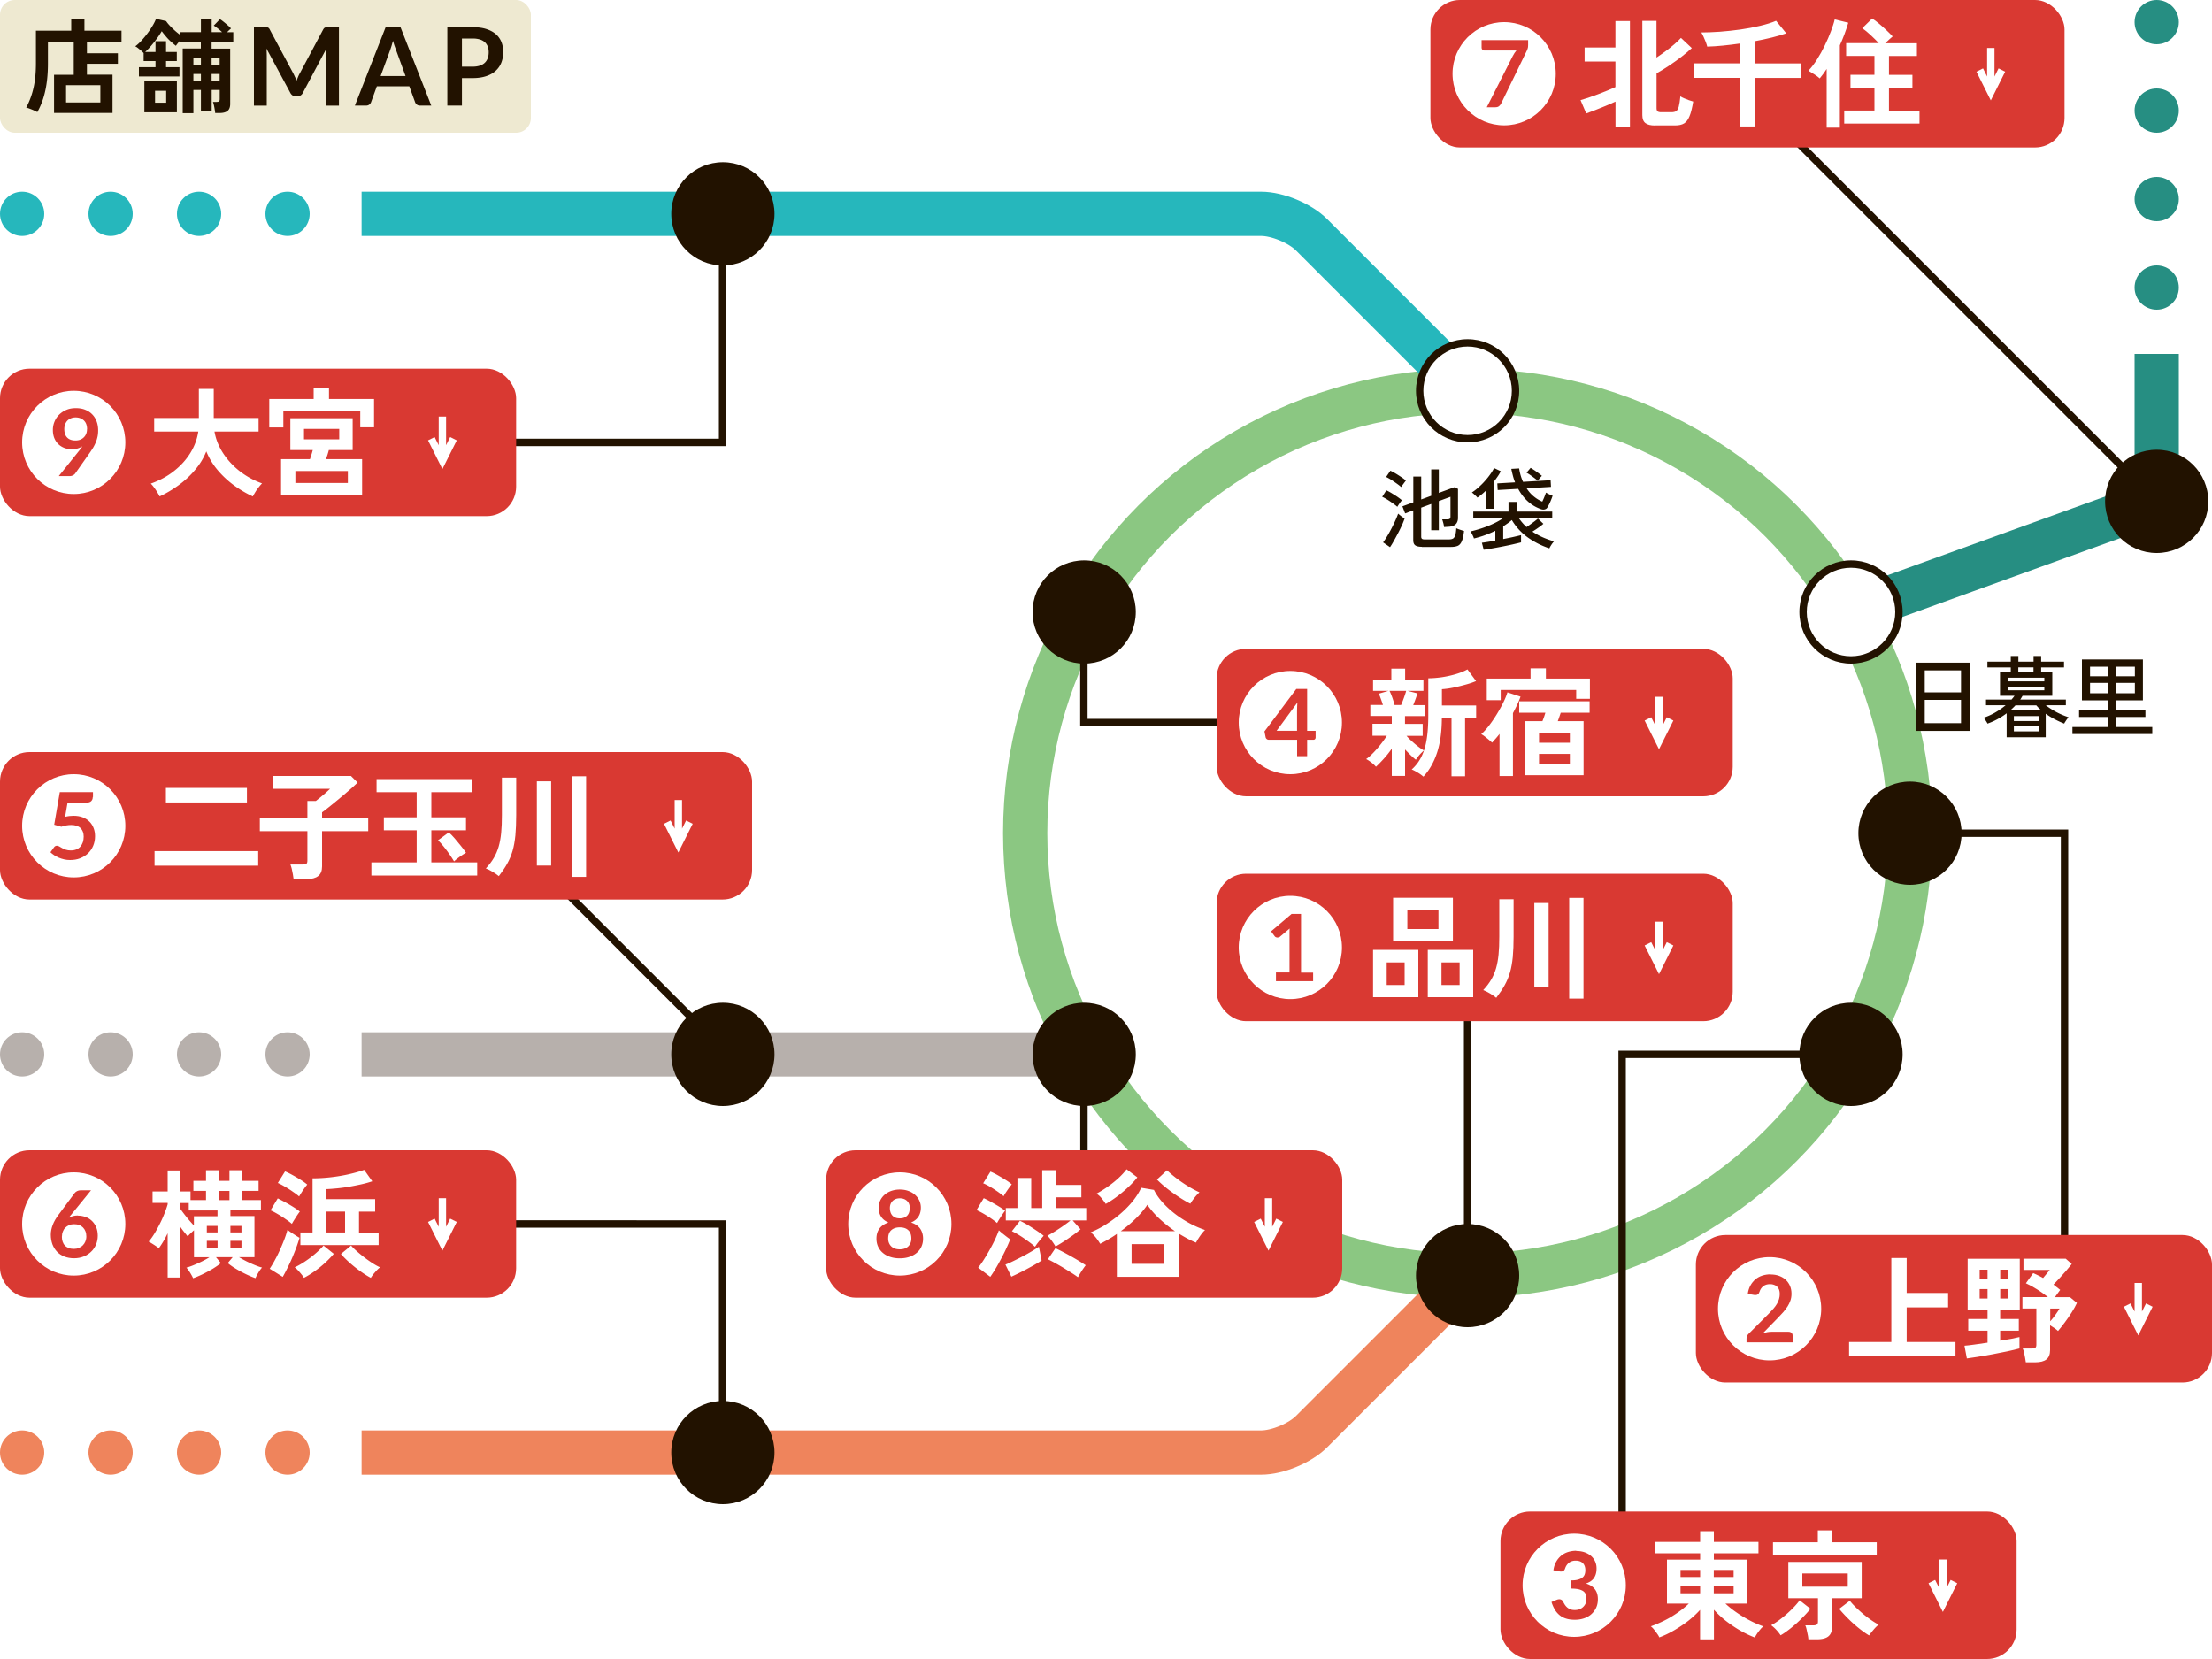 <svg id="Layer_2" data-name="Layer 2" xmlns="http://www.w3.org/2000/svg" viewBox="0 0 300 225"><defs><filter id="outer-glow-1" filterUnits="userSpaceOnUse"><feOffset/><feGaussianBlur result="blur" stdDeviation="7"/><feFlood flood-color="#000" flood-opacity=".15"/><feComposite in2="blur" operator="in"/><feComposite in="SourceGraphic"/></filter><filter id="outer-glow-2" filterUnits="userSpaceOnUse"><feOffset/><feGaussianBlur result="blur-2" stdDeviation="7"/><feFlood flood-color="#000" flood-opacity=".15"/><feComposite in2="blur-2" operator="in"/><feComposite in="SourceGraphic"/></filter><filter id="outer-glow-3" filterUnits="userSpaceOnUse"><feOffset/><feGaussianBlur result="blur-3" stdDeviation="7"/><feFlood flood-color="#000" flood-opacity=".15"/><feComposite in2="blur-3" operator="in"/><feComposite in="SourceGraphic"/></filter><filter id="outer-glow-4" filterUnits="userSpaceOnUse"><feOffset/><feGaussianBlur result="blur-4" stdDeviation="7"/><feFlood flood-color="#000" flood-opacity=".15"/><feComposite in2="blur-4" operator="in"/><feComposite in="SourceGraphic"/></filter><filter id="outer-glow-5" filterUnits="userSpaceOnUse"><feOffset/><feGaussianBlur result="blur-5" stdDeviation="7"/><feFlood flood-color="#000" flood-opacity=".15"/><feComposite in2="blur-5" operator="in"/><feComposite in="SourceGraphic"/></filter><filter id="outer-glow-6" filterUnits="userSpaceOnUse"><feOffset/><feGaussianBlur result="blur-6" stdDeviation="7"/><feFlood flood-color="#000" flood-opacity=".15"/><feComposite in2="blur-6" operator="in"/><feComposite in="SourceGraphic"/></filter><filter id="outer-glow-7" filterUnits="userSpaceOnUse"><feOffset/><feGaussianBlur result="blur-7" stdDeviation="7"/><feFlood flood-color="#000" flood-opacity=".15"/><feComposite in2="blur-7" operator="in"/><feComposite in="SourceGraphic"/></filter><filter id="outer-glow-8" filterUnits="userSpaceOnUse"><feOffset/><feGaussianBlur result="blur-8" stdDeviation="7"/><feFlood flood-color="#000" flood-opacity=".15"/><feComposite in2="blur-8" operator="in"/><feComposite in="SourceGraphic"/></filter><filter id="outer-glow-9" filterUnits="userSpaceOnUse"><feOffset/><feGaussianBlur result="blur-9" stdDeviation="7"/><feFlood flood-color="#000" flood-opacity=".15"/><feComposite in2="blur-9" operator="in"/><feComposite in="SourceGraphic"/></filter><style>.cls-2,.cls-3,.cls-4{fill:none}.cls-2,.cls-3{stroke-miterlimit:10}.cls-9{fill:#d93932}.cls-11,.cls-17,.cls-18,.cls-20,.cls-23,.cls-24,.cls-4,.cls-9{stroke-width:0}.cls-18{fill:#fff}.cls-11{fill:#26b7bc}.cls-2{stroke:#fff}.cls-3{stroke:#221200}.cls-17{fill:#ef845c}.cls-20{fill:#221200}.cls-23{fill:#b7b0ac}.cls-24{fill:#268e82}</style></defs><g id="text"><path id="SVGID" class="cls-4" d="M0 0h300v225H0z"/><circle cx="199.04" cy="113" r="60" stroke="#8bc782" stroke-width="6" stroke-miterlimit="10" fill="none"/><circle class="cls-20" cx="259.04" cy="113" r="6.5"/><path class="cls-20" d="M259.04 107c3.31 0 6 2.69 6 6s-2.69 6-6 6-6-2.69-6-6 2.69-6 6-6m0-1c-3.87 0-7 3.13-7 7s3.13 7 7 7 7-3.13 7-7-3.13-7-7-7z"/><circle class="cls-20" cx="251.04" cy="143" r="6.5"/><path class="cls-20" d="M251.04 137c3.31 0 6 2.69 6 6s-2.69 6-6 6-6-2.69-6-6 2.69-6 6-6m0-1c-3.87 0-7 3.13-7 7s3.13 7 7 7 7-3.13 7-7-3.13-7-7-7z"/><circle class="cls-20" cx="147.04" cy="83" r="6.5"/><path class="cls-20" d="M147.04 77c3.31 0 6 2.69 6 6s-2.69 6-6 6-6-2.69-6-6 2.69-6 6-6m0-1c-3.87 0-7 3.13-7 7s3.13 7 7 7 7-3.13 7-7-3.13-7-7-7z"/><path d="M199.04 173l-21.17 21.17c-1.56 1.56-4.63 2.83-6.83 2.83h-122" stroke-width="6" stroke-miterlimit="10" fill="none" stroke="#ef845c"/><path stroke="#b7b0ac" stroke-width="6" stroke-miterlimit="10" fill="none" d="M147.04 143h-98"/><path d="M199.04 53l-21.17-21.17c-1.56-1.56-4.63-2.83-6.83-2.83h-122" stroke="#26b7bc" stroke-width="6" stroke-miterlimit="10" fill="none"/><circle class="cls-20" cx="199.04" cy="173" r="6.5"/><path class="cls-20" d="M199.04 167c3.31 0 6 2.69 6 6s-2.69 6-6 6-6-2.69-6-6 2.69-6 6-6m0-1c-3.87 0-7 3.13-7 7s3.13 7 7 7 7-3.13 7-7-3.13-7-7-7z"/><circle class="cls-18" cx="199.04" cy="53" r="6.5"/><path class="cls-20" d="M199.04 47c3.31 0 6 2.69 6 6s-2.69 6-6 6-6-2.69-6-6 2.69-6 6-6m0-1c-3.87 0-7 3.13-7 7s3.13 7 7 7 7-3.13 7-7-3.13-7-7-7z"/><circle class="cls-20" cx="147.04" cy="143" r="6.5"/><path class="cls-20" d="M147.04 137c3.31 0 6 2.69 6 6s-2.69 6-6 6-6-2.69-6-6 2.69-6 6-6m0-1c-3.87 0-7 3.13-7 7s3.13 7 7 7 7-3.13 7-7-3.13-7-7-7z"/><circle class="cls-20" cx="98.04" cy="143" r="6.5"/><path class="cls-20" d="M98.04 137c3.31 0 6 2.69 6 6s-2.69 6-6 6-6-2.69-6-6 2.69-6 6-6m0-1c-3.87 0-7 3.13-7 7s3.13 7 7 7 7-3.13 7-7-3.13-7-7-7z"/><circle class="cls-20" cx="98.04" cy="197" r="6.5"/><path class="cls-20" d="M98.04 191c3.31 0 6 2.69 6 6s-2.69 6-6 6-6-2.69-6-6 2.69-6 6-6m0-1c-3.87 0-7 3.13-7 7s3.13 7 7 7 7-3.13 7-7-3.13-7-7-7z"/><circle class="cls-20" cx="98.04" cy="29" r="6.5"/><path class="cls-20" d="M98.04 23c3.31 0 6 2.69 6 6s-2.69 6-6 6-6-2.69-6-6 2.69-6 6-6m0-1c-3.87 0-7 3.13-7 7s3.13 7 7 7 7-3.13 7-7-3.13-7-7-7z"/><circle class="cls-11" cx="3" cy="29" r="3"/><circle class="cls-11" cx="15" cy="29" r="3"/><circle class="cls-11" cx="27" cy="29" r="3"/><circle class="cls-11" cx="39" cy="29" r="3"/><circle class="cls-24" cx="292.5" cy="39" r="3"/><circle class="cls-24" cx="292.5" cy="27" r="3"/><circle class="cls-24" cx="292.5" cy="15" r="3"/><circle class="cls-24" cx="292.5" cy="3" r="3"/><circle class="cls-23" cx="3" cy="143" r="3"/><circle class="cls-23" cx="15" cy="143" r="3"/><circle class="cls-23" cx="27" cy="143" r="3"/><circle class="cls-23" cx="39" cy="143" r="3"/><circle class="cls-17" cx="3" cy="197" r="3"/><circle class="cls-17" cx="15" cy="197" r="3"/><circle class="cls-17" cx="27" cy="197" r="3"/><circle class="cls-17" cx="39" cy="197" r="3"/><path class="cls-3" d="M280 177.5V113h-21.96M98 29v31H62m36 82.25l-32-32M292.5 68l-52-52M98 197v-31H62m85-83v15h22.5m-22.49 45.49v23.5h22.5"/><rect class="cls-9" x="230" y="167.5" width="70" height="20" rx="4" ry="4"/><circle class="cls-4" cx="290" cy="177.5" r="7"/><path class="cls-2" d="M288.5 177l1.5 3 1.5-3m-1.5-3v6"/><path class="cls-18" d="M250.78 183.9v-1.89h5.73v-11.39h2.08v4.74h5.62v1.95h-5.62v4.7h6.62v1.89h-14.43zm15.97.32l-.32-1.71c.31-.02.75-.07 1.31-.15.56-.08 1.17-.17 1.82-.26v-1.63h-2.62v-1.58h2.62v-1.26h-2.7v-6.91h7.07v6.91h-2.66v1.26h2.53v1.58h-2.53v1.36c.56-.09 1.08-.17 1.55-.26s.83-.17 1.07-.23v1.54c-.47.13-1.03.26-1.68.4-.65.14-1.33.27-2.02.4-.7.13-1.35.24-1.96.34-.61.1-1.1.17-1.49.22zm1.74-10.74h1.07v-1.28h-1.07v1.28zm0 2.63h1.07v-1.28h-1.07v1.28zm2.79-2.63h1.07v-1.28h-1.07v1.28zm0 2.63h1.07v-1.28h-1.07v1.28zm3.47 8.65c-.02-.17-.05-.38-.1-.62-.04-.24-.09-.48-.14-.7-.05-.23-.11-.41-.18-.55h1.25c.21 0 .37-.04.46-.11.1-.07.14-.21.14-.42v-4.9h-1.89v-1.54h3.46c-.46-.37-.96-.73-1.49-1.06s-1.03-.61-1.5-.82l.99-1.38c.21.1.43.2.66.31.23.11.46.23.68.36.15-.17.3-.35.46-.55.16-.2.31-.38.45-.55h-3.57v-1.52h5.73l.82.72c-.21.27-.46.57-.75.9-.29.33-.58.66-.88.99-.3.33-.58.63-.85.9.32.24.62.48.91.72l-.72.99h2.05l.94.78c-.18.39-.42.83-.72 1.3-.3.47-.61.92-.94 1.36-.33.44-.63.82-.9 1.14-.13-.12-.29-.25-.5-.39-.2-.14-.4-.27-.58-.38v3.36c0 .59-.17 1.01-.5 1.27s-.84.39-1.51.39h-1.3zm3.31-5.56c.25-.28.49-.58.72-.9.23-.32.42-.6.54-.83h-1.26v1.73z"/><circle cx="240" cy="177.5" r="7" filter="url(#outer-glow-1)" fill="#fff" stroke-width="0"/><path class="cls-9" d="M240.14 172.85c.42 0 .8.06 1.15.19s.65.3.89.53c.25.23.44.5.58.82.14.32.21.68.21 1.07 0 .34-.05.65-.15.93-.1.29-.23.56-.4.82s-.36.51-.58.76c-.22.24-.46.49-.7.75l-2.05 2.1c.2-.06.4-.11.59-.15.19-.03.38-.05.55-.05h2.34c.17 0 .3.05.4.14.1.09.15.22.15.37v.93h-6.25v-.52c0-.11.02-.21.07-.33s.11-.22.21-.31l2.77-2.77c.23-.24.44-.46.62-.67.18-.21.34-.43.46-.64.12-.21.22-.42.28-.64.06-.22.1-.44.1-.68 0-.22-.03-.41-.09-.58-.06-.17-.15-.31-.27-.42-.12-.11-.26-.2-.42-.25-.16-.06-.34-.09-.54-.09-.37 0-.68.09-.92.28-.24.19-.41.44-.51.76-.05.16-.12.27-.21.34s-.21.1-.35.1c-.06 0-.13 0-.21-.02l-.82-.14c.06-.44.19-.82.37-1.15.18-.33.41-.6.68-.83.27-.22.58-.39.93-.5s.73-.17 1.13-.17z"/><path class="cls-3" d="M199.04 173v-45h-17M220 214.5V143h31.04"/><rect class="cls-9" x="165" y="118.5" width="70" height="20" rx="4" ry="4"/><circle class="cls-4" cx="225" cy="128.5" r="8"/><path class="cls-2" d="M223.5 128l1.5 3 1.5-3m-1.5-3v6"/><path class="cls-18" d="M186.22 135.24v-6.42h6.14v6.42h-6.14zm1.85-1.65h2.43v-3.06h-2.43v3.06zm.87-5.97v-5.86h8.11v5.86h-8.11zm1.93-1.62h4.22v-2.61h-4.22V126zm2.77 9.24v-6.42h6.16v6.42h-6.16zm1.86-1.65h2.46v-3.06h-2.46v3.06zm7.42 1.73c-.21-.18-.49-.37-.83-.58-.34-.2-.65-.36-.93-.46.44-.47.8-.94 1.08-1.42.28-.47.5-.99.66-1.54.16-.55.27-1.17.34-1.86s.1-1.5.1-2.43v-5.07h1.94v5.07c0 1.06-.04 1.98-.11 2.76-.08.78-.2 1.48-.38 2.1-.18.61-.42 1.19-.73 1.74-.3.54-.69 1.11-1.14 1.7zm5.17-1.43v-11.42h1.94v11.42h-1.94zm4.73 1.54v-13.65h1.94v13.65h-1.94z"/><circle cx="175" cy="128.5" r="7" filter="url(#outer-glow-2)" fill="#fff" stroke-width="0"/><path class="cls-9" d="M173.04 131.89h1.85v-5.31c0-.21 0-.42.02-.65l-1.31 1.1c-.05.05-.11.08-.17.09s-.11.03-.17.03c-.08 0-.16-.02-.23-.05a.49.49 0 01-.15-.12l-.49-.67 2.78-2.36h1.28v7.96h1.64v1.16h-5.04v-1.16z"/><rect class="cls-9" x="165" y="88" width="70" height="20" rx="4" ry="4"/><circle class="cls-4" cx="225" cy="98" r="8"/><path class="cls-2" d="M223.5 97.5l1.5 3 1.5-3m-1.5-3v6"/><path class="cls-18" d="M188.76 105.22v-3.68c-.33.47-.69.93-1.09 1.37s-.75.8-1.06 1.08c-.14-.17-.34-.37-.62-.58s-.51-.37-.71-.46c.3-.2.62-.49.97-.85s.69-.75 1.02-1.17.6-.8.82-1.15h-1.95v-1.62h2.62V97.1h-2.91v-1.49h1.71c-.09-.28-.18-.55-.28-.82-.1-.27-.19-.51-.28-.71l1.3-.38h-2.08v-1.47h2.48v-1.54h1.87v1.54h2.48v1.47h-2.14l1.33.34c-.07.23-.16.49-.26.77s-.21.55-.31.82h1.63v1.49h-2.75v1.06h2.4v1.62h-2.19c.18.21.41.45.69.7.28.26.56.5.86.73.29.23.56.41.81.55-.11.09-.23.21-.38.36s-.29.31-.42.48c-.13.17-.23.31-.3.42-.19-.15-.42-.35-.69-.61-.27-.26-.52-.52-.77-.78v3.58h-1.78zm.38-9.6h.88c.14-.32.27-.67.41-1.05.13-.38.23-.67.28-.87h-2.26c.12.22.24.52.37.88s.23.71.32 1.04zm3.92 9.72a5.32 5.32 0 00-.78-.56c-.33-.2-.6-.34-.82-.42.57-.51 1.01-1.1 1.34-1.78.33-.67.56-1.46.7-2.37.14-.91.21-1.97.21-3.18v-5.04c.56 0 1.18-.05 1.83-.14.66-.1 1.29-.24 1.9-.42.61-.18 1.14-.39 1.58-.64l1.17 1.58c-.37.16-.83.32-1.38.47-.54.15-1.1.29-1.67.41-.57.12-1.1.19-1.58.22v2.21h4.64v1.73h-1.5v7.87h-1.84v-7.87h-1.31c-.01 1.86-.23 3.42-.66 4.7s-1.04 2.35-1.84 3.22zm10.31-.09v-5.71c-.17.22-.34.43-.51.62l-.5.56c-.12-.12-.27-.25-.46-.41-.19-.16-.37-.3-.55-.44-.18-.14-.34-.24-.46-.3.34-.3.7-.69 1.07-1.18.37-.48.73-1.01 1.07-1.57.34-.56.64-1.1.89-1.62s.42-.95.52-1.3l1.78.58c-.13.36-.28.73-.46 1.11-.18.38-.37.75-.57 1.13v8.53h-1.82zm-1.73-10.29v-2.93h5.94v-1.38h2.08v1.38h5.97v2.75h-1.86v-1.2h-10.24v1.38h-1.89zm5.13 10.18v-7.33h2.42c.07-.18.15-.38.22-.58s.13-.4.18-.57h-3.55v-1.55h9.55v1.55h-3.92c-.05.17-.12.36-.19.57s-.14.4-.21.58h3.5v7.33h-8zm1.96-4.4h4.18v-1.33h-4.18v1.33zm0 2.89h4.18v-1.38h-4.18v1.38z"/><circle cx="175" cy="98" r="7" filter="url(#outer-glow-3)" fill="#fff" stroke-width="0"/><path class="cls-9" d="M177.28 99.12h1.15v.9c0 .08-.03.16-.08.22s-.13.09-.24.09h-.83v2.22h-1.36v-2.22h-3.84c-.1 0-.2-.03-.28-.1a.412.412 0 01-.15-.24l-.16-.79 4.32-5.76h1.47v5.68zm-1.36-2.94c0-.13 0-.28.01-.43 0-.15.02-.31.04-.48l-2.83 3.84h2.77v-2.93z"/><rect class="cls-9" x="112.04" y="156" width="70" height="20" rx="4" ry="4"/><circle class="cls-4" cx="172.04" cy="166" r="8"/><path class="cls-2" d="M170.54 165.5l1.5 3 1.5-3m-1.5-3v6"/><path class="cls-18" d="M135.22 165.87c-.19-.17-.45-.37-.78-.6s-.68-.45-1.04-.66-.68-.37-.96-.49l.98-1.62c.32.15.66.32 1.01.52s.7.4 1.03.6c.34.2.62.4.86.59-.09.1-.2.25-.35.47s-.29.44-.43.66c-.14.22-.24.39-.3.51zm-.91 7.3l-1.65-1.25c.26-.31.52-.68.79-1.11.27-.43.54-.88.8-1.35.26-.47.5-.93.71-1.38.21-.45.38-.86.51-1.22.19.18.45.4.76.64.31.25.57.44.78.58-.14.36-.31.77-.53 1.23-.21.46-.45.93-.7 1.4s-.5.93-.76 1.36c-.26.43-.5.8-.72 1.11zm1.81-10.93c-.19-.17-.46-.37-.79-.61-.34-.23-.68-.46-1.04-.67-.36-.21-.67-.37-.95-.48l.99-1.58c.29.12.62.28.99.49.37.21.73.42 1.08.64s.62.42.82.6c-.09.1-.21.25-.36.46-.15.21-.3.43-.44.64-.14.21-.24.38-.3.51zm1.04 10.9l-.8-1.63c.28-.11.62-.26 1.03-.46s.84-.41 1.29-.65c.45-.23.87-.47 1.26-.7s.71-.44.96-.61l.37 1.86c-.22.15-.52.33-.88.54-.36.21-.75.42-1.16.64a33.207 33.207 0 01-2.07 1.02zm6-4.08c-.12-.2-.28-.46-.5-.76s-.42-.54-.61-.7c.29-.15.63-.35 1.02-.59.39-.25.78-.5 1.17-.78.39-.27.71-.51.95-.71h-8.78v-1.68h1.58v-4.08h1.87v4.08h1.49v-5.14h1.89v2h3.42v1.68h-3.42v1.46h4.08v1.68h-1.84l1.07 1.2c-.26.22-.59.49-1.01.79-.42.3-.84.59-1.27.87s-.8.5-1.11.67zm-2.78.04c-.16-.15-.37-.33-.64-.53s-.55-.41-.86-.62c-.3-.21-.6-.4-.89-.57-.29-.17-.54-.3-.75-.4l1.09-1.41c.31.14.67.33 1.08.58.41.25.81.51 1.2.77.39.26.7.49.94.68-.11.12-.24.27-.39.45-.15.18-.3.37-.44.55s-.25.35-.34.49zm5.82 4.13c-.22-.17-.51-.37-.86-.59-.35-.22-.72-.45-1.11-.69s-.78-.45-1.14-.66c-.37-.2-.69-.37-.97-.5l1.02-1.5c.29.13.62.29 1 .49s.77.41 1.16.63c.39.22.77.44 1.11.65s.63.39.84.54a12.011 12.011 0 00-.76 1.12c-.12.2-.22.37-.3.51zm5.27-.06v-5.82c-.36.26-.74.5-1.12.72-.38.22-.76.43-1.14.62a6.27 6.27 0 00-.36-.55c-.15-.21-.31-.41-.48-.59-.17-.19-.32-.32-.46-.41.78-.32 1.53-.71 2.24-1.18.71-.46 1.38-.96 1.98-1.5.61-.54 1.14-1.1 1.59-1.67.45-.58.8-1.14 1.05-1.7l1.73.29c.3.6.7 1.17 1.2 1.73.5.55 1.07 1.07 1.7 1.55.63.48 1.29.9 1.98 1.27s1.38.66 2.05.89c-.13.11-.27.27-.44.49-.17.22-.32.44-.46.66-.14.22-.25.41-.32.56-.37-.15-.76-.33-1.15-.54-.39-.21-.79-.44-1.2-.69v5.87h-8.4zm-1.51-9.89c-.15-.25-.34-.5-.56-.77-.22-.27-.45-.47-.69-.62.52-.28 1.04-.6 1.56-.97s1-.75 1.44-1.16c.44-.41.8-.8 1.08-1.18l1.46 1.1c-.33.43-.74.86-1.22 1.31s-.98.87-1.51 1.27-1.05.74-1.56 1.02zm2.04 3.7h7.36c-.74-.5-1.43-1.06-2.09-1.67-.66-.61-1.21-1.25-1.66-1.91-.41.61-.92 1.22-1.55 1.84-.63.62-1.32 1.2-2.06 1.74zm1.47 4.43h4.4v-2.67h-4.4v2.67zm7.97-8.16c-.47-.23-.98-.53-1.53-.89s-1.09-.74-1.62-1.16-.99-.83-1.38-1.23l1.36-1.25c.38.36.82.73 1.32 1.11s1.01.73 1.55 1.06c.54.33 1.05.6 1.54.82-.22.19-.46.45-.7.76-.25.32-.43.57-.54.78z"/><circle cx="122.04" cy="166" r="7" fill="#fff" filter="url(#outer-glow-4)" stroke-width="0"/><path class="cls-9" d="M122.04 170.66c-.47 0-.9-.06-1.29-.19s-.72-.3-1-.54c-.28-.23-.49-.51-.65-.84-.15-.33-.23-.69-.23-1.1 0-.54.13-.99.4-1.36.26-.37.68-.65 1.23-.83-.45-.18-.78-.45-1-.79-.22-.34-.33-.75-.33-1.23 0-.34.07-.67.21-.96.14-.3.34-.56.59-.78s.55-.39.9-.52c.35-.12.74-.19 1.16-.19s.81.06 1.16.19c.35.12.65.3.9.52s.45.48.59.78c.14.3.21.62.21.96 0 .48-.11.89-.33 1.23-.22.34-.55.6-1 .79.56.18.97.46 1.23.83.26.37.4.83.4 1.36 0 .4-.08.77-.23 1.1-.15.33-.37.61-.65.84-.28.23-.61.41-1 .54s-.82.19-1.29.19zm0-1.22c.26 0 .48-.04.67-.11.19-.07.36-.18.49-.31s.23-.29.3-.47c.07-.18.1-.38.1-.58 0-.5-.14-.88-.42-1.13-.28-.26-.66-.38-1.15-.38s-.87.13-1.15.38-.42.63-.42 1.13c0 .21.03.41.1.58.07.18.17.34.3.47s.29.23.49.31c.19.07.42.11.67.11zm0-4.2c.25 0 .46-.04.64-.12.17-.08.31-.19.42-.32.1-.13.18-.28.22-.45.04-.17.07-.35.07-.53s-.03-.34-.08-.49a1.08 1.08 0 00-.25-.41c-.11-.12-.25-.22-.42-.29s-.37-.11-.6-.11-.43.04-.6.11-.31.17-.42.29c-.11.12-.19.26-.25.41-.05.16-.08.32-.08.49 0 .18.02.36.07.53.04.17.12.32.22.45s.24.24.42.32c.17.08.38.12.64.12z"/><rect class="cls-9" y="50" width="70" height="20" rx="4" ry="4"/><circle class="cls-4" cx="60" cy="60" r="8"/><path class="cls-2" d="M58.5 59.5l1.5 3 1.5-3m-1.5-3v6"/><path class="cls-18" d="M21.66 67.34c-.09-.17-.2-.37-.34-.6s-.29-.45-.45-.66c-.15-.21-.3-.37-.42-.49 1.18-.42 2.23-.98 3.14-1.7.91-.71 1.65-1.53 2.22-2.45.57-.92.93-1.89 1.08-2.91h-5.98v-1.84h6.06v-3.95h2.02v3.95h6.08v1.84h-5.98c.17 1 .55 1.97 1.14 2.89.59.92 1.34 1.74 2.25 2.46.91.71 1.93 1.28 3.06 1.68-.14.14-.29.31-.46.53-.17.21-.32.43-.46.66-.14.23-.25.42-.33.58-.89-.41-1.74-.91-2.56-1.51s-1.56-1.29-2.21-2.06a9.587 9.587 0 01-1.54-2.54c-.37.92-.89 1.77-1.55 2.54-.66.78-1.41 1.47-2.23 2.06-.83.6-1.67 1.1-2.54 1.5zm14.86-9.37v-3.86h6.02v-1.52h2.08v1.52h6.11v3.84h-1.87v-2.24H38.43v2.26h-1.9zm1.6 9.15v-4.85h3.92c.06-.18.13-.38.2-.61.07-.22.13-.43.18-.62h-3.04v-4.32h8.45v4.32H44.6c-.05.19-.11.4-.18.62s-.14.43-.22.61h4.91v4.85H38.12zm1.94-1.62h7.12v-1.62h-7.12v1.62zm1.17-5.92h4.78v-1.41h-4.78v1.41z"/><circle cx="10" cy="60" r="7" filter="url(#outer-glow-5)" fill="#fff" stroke-width="0"/><path class="cls-9" d="M9.69 60.92c-.31 0-.62-.05-.93-.16-.3-.11-.57-.27-.81-.49s-.43-.49-.57-.82c-.14-.33-.21-.71-.21-1.14 0-.41.08-.79.23-1.15.15-.36.36-.67.64-.94s.6-.48.98-.64c.38-.16.8-.23 1.27-.23s.89.07 1.26.22.69.35.95.62c.26.26.46.58.6.95s.21.77.21 1.22c0 .28-.02.55-.07.8s-.12.5-.21.73c-.09.23-.2.46-.32.68s-.27.44-.42.67l-2.09 2.97c-.07.1-.18.19-.32.26s-.3.1-.48.1H7.97l2.83-3.53c.07-.09.14-.17.2-.26s.12-.17.18-.25c-.21.13-.44.23-.69.3s-.52.1-.79.1zm2.12-2.72c0-.25-.04-.47-.11-.67s-.18-.36-.32-.5c-.14-.13-.3-.24-.49-.31s-.4-.11-.63-.11-.45.04-.64.12c-.19.08-.35.19-.48.32s-.23.3-.31.5c-.07.19-.11.4-.11.63 0 .51.13.9.39 1.16.26.27.64.4 1.12.4.25 0 .48-.04.67-.12a1.412 1.412 0 00.8-.82c.07-.19.1-.39.1-.61z"/><rect class="cls-9" y="156" width="70" height="20" rx="4" ry="4"/><circle class="cls-4" cx="60" cy="166" r="8"/><path class="cls-2" d="M58.5 165.5l1.5 3 1.5-3m-1.5-3v6"/><path class="cls-18" d="M26.19 173.36c-.07-.18-.21-.42-.39-.73-.19-.3-.36-.54-.52-.71.26-.06.57-.17.94-.32s.75-.32 1.14-.51c.39-.19.74-.38 1.05-.58h-2.1v-3.66c-.16.14-.32.29-.48.44-.16.15-.28.29-.37.39-.14-.16-.3-.36-.5-.61s-.38-.5-.56-.77v6.96h-1.66v-6c-.19.4-.39.77-.59 1.11s-.41.65-.61.92c-.17-.14-.4-.3-.68-.48s-.51-.32-.7-.42c.26-.29.51-.64.77-1.06.26-.42.5-.87.74-1.34s.45-.94.63-1.4c.19-.46.33-.88.44-1.26v-.19h-2.05v-1.55h2.05v-2.85h1.66v2.85h1.44v1.17h2.1v-1.25h-1.71v-1.36h1.71v-1.44h1.74v1.44h1.44v-1.44h1.74v1.44h2.21v1.36h-2.21v1.25h2.53v1.39h-4.14v.78h3.26v5.57h-2.1c.31.19.66.38 1.05.58.39.19.77.36 1.14.51.37.15.68.26.94.32-.16.17-.33.41-.51.71s-.31.55-.38.73c-.35-.12-.77-.29-1.25-.52s-.95-.48-1.4-.75c-.45-.27-.82-.53-1.11-.78l.67-.8h-2.27l.66.8c-.28.25-.65.5-1.1.78-.46.27-.93.52-1.4.75-.48.23-.89.4-1.24.52zm.11-7.15v-1.26h3.2v-.78h-3.9v-1.01h-1.2v.7c.14.2.31.45.53.73a20.091 20.091 0 001.38 1.63zm1.75.93h1.46v-.88h-1.46v.88zm0 2.06h1.46v-.91h-1.46v.91zm1.63-6.43h1.44v-1.25h-1.44v1.25zm1.57 4.37h1.5v-.88h-1.5v.88zm0 2.06h1.5v-.91h-1.5v.91zm7.09 3.97l-1.76-1.1c.22-.33.46-.72.7-1.17.25-.45.48-.92.7-1.41.22-.49.42-.97.6-1.44s.31-.89.41-1.26c.21.17.49.37.82.58s.6.39.82.5c-.11.37-.25.8-.42 1.27-.18.47-.37.96-.58 1.45-.21.49-.43.96-.66 1.41-.22.45-.43.84-.62 1.17zm1.24-7.19c-.19-.17-.46-.38-.82-.62-.35-.25-.71-.48-1.09-.7-.37-.22-.7-.39-.98-.51l.98-1.62c.31.15.65.33 1.02.53s.73.41 1.08.63.65.43.9.63c-.09.1-.2.26-.35.48-.15.22-.29.45-.43.67-.14.22-.24.4-.3.51zm.99-3.71c-.19-.17-.46-.38-.82-.62-.35-.25-.71-.48-1.09-.7-.37-.22-.7-.39-.98-.51l.98-1.57c.29.12.63.28 1.02.5.39.21.77.44 1.14.67.36.23.65.44.85.62-.09.1-.21.25-.36.46-.15.21-.3.43-.44.65s-.24.39-.3.5zm.65 11.03c-.09-.15-.21-.32-.36-.5-.15-.19-.31-.37-.47-.54s-.3-.3-.43-.38c.3-.13.63-.31 1.01-.54.37-.23.75-.49 1.12-.77.37-.28.72-.57 1.03-.86.31-.29.57-.55.76-.78l1.39 1.12a14.113 14.113 0 01-2.61 2.37c-.5.35-.97.65-1.43.88zm-.48-4.45v-1.7h1.65v-7.34c.82 0 1.66-.05 2.52-.15.86-.1 1.68-.24 2.46-.42s1.45-.37 2.02-.58l1.1 1.55c-.45.15-.94.29-1.49.41s-1.1.23-1.67.33c-.57.1-1.12.17-1.65.22-.53.05-1 .09-1.42.1v1.36h6.62v1.7h-2.19v2.83h2.66v1.7H40.74zm3.52-1.7h2.54v-2.83h-2.54v2.83zm6.02 6.15c-.42-.22-.88-.51-1.38-.87-.51-.36-.99-.74-1.46-1.16-.47-.42-.87-.82-1.2-1.2l1.38-1.14c.21.25.48.51.8.79.32.28.67.57 1.04.85s.74.54 1.1.77c.36.23.69.41.99.54-.19.14-.42.35-.67.65-.26.29-.45.55-.59.78z"/><circle cx="10" cy="166" r="7" filter="url(#outer-glow-6)" fill="#fff" stroke-width="0"/><path class="cls-9" d="M10.57 164.87c.34 0 .68.06 1 .17.33.11.61.28.86.51.25.23.45.51.6.85.15.34.23.74.23 1.19 0 .42-.08.82-.23 1.19-.16.37-.37.7-.66.97-.28.28-.62.5-1.02.66-.4.16-.83.24-1.31.24s-.92-.08-1.31-.23-.72-.37-.99-.65-.48-.62-.63-1.01c-.14-.39-.22-.83-.22-1.31 0-.43.09-.87.26-1.32s.44-.92.81-1.41l2.17-2.92c.08-.1.19-.19.33-.26s.31-.11.5-.11h1.39l-2.7 3.32c-.06.07-.11.14-.17.2-.05.06-.1.13-.15.2.18-.09.37-.16.57-.22.2-.05.43-.08.67-.08zm-2.18 2.83c0 .25.03.48.1.69s.17.39.31.53c.14.15.31.26.51.34s.43.12.7.12c.25 0 .48-.04.68-.13s.39-.2.54-.35.27-.33.35-.53c.08-.2.13-.43.13-.67 0-.26-.04-.5-.12-.7-.08-.21-.19-.38-.34-.53-.15-.15-.32-.26-.53-.33-.21-.08-.43-.11-.68-.11s-.47.04-.67.13-.37.2-.52.35-.26.33-.33.53c-.08.2-.12.42-.12.66z"/><rect class="cls-9" y="102" width="102" height="20" rx="4" ry="4"/><circle class="cls-4" cx="92" cy="112" r="8"/><path class="cls-2" d="M90.5 111.5l1.5 3 1.5-3m-1.5-3v6"/><path class="cls-18" d="M20.96 117.41v-1.98h14.06v1.98H20.96zm1.54-8.58v-1.97h10.99v1.97H22.5zm17.32 10.39c-.02-.18-.05-.4-.1-.65-.04-.25-.09-.5-.15-.74s-.12-.43-.18-.58h1.68c.22 0 .38-.03.48-.1s.14-.22.14-.44v-3.98h-6.45v-1.78h6.45v-2.32h1.15c.18-.14.4-.31.65-.52s.5-.42.74-.63c.24-.21.42-.38.54-.5h-7.73v-1.74H47.6l.9.9c-.2.2-.47.45-.8.74-.33.29-.69.61-1.09.94-.4.33-.78.65-1.17.97-.38.31-.73.59-1.04.84-.31.25-.55.43-.72.54v.78h6.26v1.78h-6.26v4.77c0 .6-.17 1.03-.52 1.31s-.87.42-1.56.42h-1.78zm10.55-.48v-1.78h6.14v-4.35h-4.45v-1.76h4.45v-3.41h-5.44v-1.78h12.98v1.78H58.5v3.41h4.7v1.76h-4.7v4.35h6.22v1.78H50.37zm11.21-1.92c-.17-.29-.38-.61-.62-.96-.25-.35-.5-.7-.77-1.03s-.53-.63-.78-.87l1.46-1.07c.26.22.52.5.8.82s.55.66.82.99.51.65.71.95c-.25.14-.53.32-.85.55-.32.23-.58.43-.77.62zm6.07 2c-.21-.18-.49-.37-.83-.58-.34-.2-.65-.36-.93-.46.44-.47.8-.94 1.08-1.42.28-.47.5-.99.66-1.54.16-.55.27-1.17.34-1.86s.1-1.5.1-2.43v-5.07h1.94v5.07c0 1.06-.04 1.98-.11 2.76-.08.78-.2 1.48-.38 2.1-.18.61-.42 1.19-.73 1.74-.3.54-.69 1.11-1.14 1.7zm5.16-1.43v-11.42h1.94v11.42h-1.94zm4.74 1.54v-13.65h1.94v13.65h-1.94z"/><circle cx="10" cy="112" r="7" filter="url(#outer-glow-7)" fill="#fff" stroke-width="0"/><path class="cls-9" d="M12.58 108.11c0 .22-.07.4-.21.54-.14.14-.37.21-.7.21H9.16l-.33 1.92c.41-.1.79-.14 1.13-.14.48 0 .9.07 1.26.21.36.14.67.34.92.59.25.25.44.55.56.88.13.34.19.7.19 1.09 0 .48-.09.92-.26 1.32s-.41.74-.71 1.02-.66.5-1.07.66c-.41.16-.86.23-1.35.23-.29 0-.56-.03-.81-.09-.26-.06-.5-.14-.72-.23-.23-.1-.43-.21-.62-.33-.19-.13-.36-.26-.51-.4l.48-.67c.1-.15.24-.22.4-.22.1 0 .21.03.32.1.11.07.23.14.38.22.14.08.31.15.5.22s.42.1.69.1c.29 0 .54-.05.76-.14s.4-.22.54-.39.25-.36.33-.59c.07-.23.11-.48.11-.75 0-.5-.14-.88-.43-1.16s-.71-.42-1.27-.42c-.44 0-.88.08-1.33.24l-.97-.28.76-4.42h4.5v.66z"/><path class="cls-20" d="M189.52 68.75c-.14-.14-.34-.29-.59-.47-.25-.18-.5-.35-.77-.52s-.5-.29-.7-.38l.56-.88c.22.1.45.22.71.38.26.16.52.32.77.49s.46.33.63.48c-.04.05-.11.13-.2.26-.09.12-.18.25-.26.37s-.14.21-.17.28zm-1 5.46l-.94-.65c.17-.22.35-.5.55-.83.2-.33.4-.69.59-1.06.2-.38.37-.74.53-1.09.16-.35.28-.65.37-.92.06.06.15.13.26.22.11.09.22.18.34.26.11.08.2.14.28.18-.08.25-.2.54-.35.89-.16.34-.33.7-.53 1.08-.2.38-.39.73-.58 1.07s-.36.62-.52.85zm1.51-8.15c-.14-.14-.34-.29-.59-.47-.25-.18-.5-.35-.76-.52-.26-.16-.49-.29-.69-.38l.58-.85c.2.09.43.21.7.37s.53.33.79.5c.26.17.46.33.61.47-.04.05-.1.13-.19.25s-.17.24-.26.35c-.08.12-.15.21-.19.27zm2.79 8.1c-.42 0-.71-.07-.89-.21-.18-.14-.26-.37-.26-.7v-4.03l-1.1.41-.37-.96 1.48-.54v-3.5h1.07v3.11l1.36-.5v-3.58h1.03v3.19l2.1-.77.5.22v3.94c0 .31-.08.57-.23.77-.15.2-.41.33-.77.4-.1.02-.24.03-.42.04-.18.01-.33.02-.47.03-.02-.2-.06-.4-.12-.61-.06-.21-.1-.35-.14-.43h.71c.15 0 .26-.03.32-.08s.1-.15.1-.29v-2.69l-1.58.58v3.95h-1.03v-3.56l-1.36.5v3.94c0 .13.03.22.1.28.06.06.19.09.37.09h3.26c.23 0 .42-.03.55-.1.14-.06.24-.2.32-.42s.13-.55.16-1c.12.06.29.13.5.2.21.07.39.13.55.17-.07.65-.18 1.13-.32 1.43-.14.31-.33.51-.56.6s-.51.14-.86.14h-3.98zm8.41.42l-.25-.97c.19-.02.45-.06.77-.11s.67-.11 1.05-.19v-1.32c-.46.22-.93.42-1.42.6-.49.18-.99.32-1.48.44-.03-.12-.1-.28-.2-.49-.1-.21-.19-.36-.26-.47.46-.1.96-.24 1.48-.41.52-.17 1.04-.37 1.55-.61.51-.23.96-.48 1.36-.76h-4.02v-.91h4.78v-1.31h1.13v1.31h4.8v.91H206c.3.43.64.83 1.03 1.19.17-.11.35-.24.55-.38.2-.14.38-.28.56-.41.18-.14.33-.26.44-.36l.74.71c-.18.16-.41.34-.69.53-.28.2-.54.37-.8.53.45.3.92.56 1.42.78s1.01.4 1.52.54c-.06.06-.14.15-.23.27s-.17.25-.25.38-.13.23-.16.3c-1.02-.34-1.98-.82-2.87-1.44a7.753 7.753 0 01-2.22-2.4c-.18.15-.36.3-.56.44-.2.14-.4.28-.61.42v1.72c.5-.1.96-.19 1.4-.29.44-.1.78-.18 1.02-.24v.98c-.31.08-.69.17-1.13.27-.44.1-.91.2-1.39.29-.48.1-.95.18-1.4.26-.45.08-.83.14-1.15.18zm.36-5.58v-2.53c-.2.2-.4.39-.61.56s-.41.33-.61.46a1.72 1.72 0 00-.2-.22c-.1-.09-.2-.18-.3-.28-.1-.09-.19-.16-.25-.2.3-.19.6-.42.9-.69.3-.27.59-.55.86-.86.27-.3.52-.61.73-.91.22-.3.39-.59.52-.85l.91.43c-.11.22-.24.45-.4.68s-.32.46-.5.7V69h-1.06zm7.37.04c-1.3-.46-2.32-1.38-3.06-2.74l-2.78.16-.05-.9 2.41-.14a7.56 7.56 0 01-.29-.88c-.08-.31-.16-.63-.22-.95l1.06-.06c.1.65.27 1.26.53 1.82l3.74-.22.05.9-3.3.2c.26.41.57.77.93 1.07s.75.55 1.19.73a9.43 9.43 0 00.5-1.22c.06.03.14.08.26.14.12.06.24.12.36.17.12.05.22.09.28.11-.08.26-.19.54-.32.84-.13.3-.27.55-.4.77-.08.13-.2.21-.36.25-.16.04-.33.02-.52-.04zm-.4-3.83c-.11-.1-.26-.23-.45-.37-.19-.14-.38-.28-.58-.42-.2-.14-.36-.24-.5-.31l.56-.66c.15.09.32.2.52.33.19.13.38.27.56.4.18.14.33.26.45.36-.07.06-.17.16-.29.31s-.21.27-.27.36zm51.32 33.92v-9.26h7.25v9.26h-7.25zm1.16-5.23h4.92v-2.98h-4.92v2.98zm0 4.18h4.92v-3.16h-4.92v3.16zm11.11 1.9v-3.24c-.39.3-.81.56-1.25.8-.44.24-.89.44-1.35.6-.02-.06-.07-.15-.14-.26s-.14-.22-.21-.32a.91.91 0 00-.18-.22c.51-.16 1.03-.39 1.55-.69s1-.63 1.44-1h-2.66v-.77h3.46c.08-.09.15-.18.22-.26.07-.09.13-.17.19-.25h-1.97v-3.2h1.46v-.65h-3.17v-.78h3.17v-.77h1.03v.77h2.06v-.77h1.03v.77h3.1v.78h-3.1v.65h1.51v3.2h-4.03c-.05.08-.1.16-.15.25-.05.09-.11.18-.17.26h6.19v.77h-2.72c.43.34.93.66 1.48.95.56.29 1.09.51 1.61.67-.06.06-.12.14-.2.25-.08.11-.16.22-.23.34-.08.11-.13.2-.16.28-.41-.16-.83-.35-1.27-.58-.44-.23-.85-.48-1.24-.76v3.19h-5.29zm.18-7.57h4.93v-.5h-4.93v.5zm0 1.21h4.93v-.5h-4.93v.5zm.31 2.73h4.22c-.13-.11-.25-.23-.37-.34a5.08 5.08 0 01-.32-.35h-2.82c-.11.12-.23.24-.35.35-.12.12-.24.23-.37.34zm.49 1.44h3.37v-.67h-3.37v.67zm0 1.4h3.37v-.68h-3.37v.68zm.6-8.03h2.06v-.65h-2.06v.65zm7.34 8.39v-.95h4.87v-1.36h-3.97v-.96h3.97v-1.3h-3.58v-5.54h8.27v5.54h-3.61v1.3h3.95v.96h-3.95v1.36h4.88v.95h-10.84zm2.39-7.83h2.48v-1.3h-2.48v1.3zm0 2.3h2.48v-1.4h-2.48v1.4zm3.56-2.3h2.52v-1.3h-2.52v1.3zm0 2.3h2.52v-1.4h-2.52v1.4z"/><rect width="72" height="18" rx="2" ry="2" fill="#eee9d1" stroke-width="0"/><path class="cls-20" d="M7.33 15.33v-5.19H10V5.67H6.5v2.91c0 1.39-.12 2.63-.36 3.72-.24 1.09-.6 2.06-1.08 2.9-.19-.1-.43-.22-.73-.34s-.56-.22-.78-.27c.44-.81.77-1.7.99-2.66.22-.96.33-2.08.33-3.36V4.16h4.79V2.58h1.79v1.58h5.03v1.51h-4.69v1.55h4.2v1.43h-4.2v1.48h3.47v5.19H7.34zm1.63-1.43h4.65v-2.35H8.96v2.35zm15.82 1.44V6.58h2.46v-.85h-2.79v-.24c-.12.12-.24.25-.34.38-.11.13-.19.24-.25.34-.19-.14-.4-.32-.64-.53a6.65 6.65 0 01-.69-.71c-.22-.26-.42-.5-.59-.74-.2.33-.42.67-.68 1.02-.26.35-.52.68-.79.99-.27.31-.53.58-.78.81h1.4V5.58h1.43v1.47h1.46v1.23h-1.46v.83h1.82v1.26h-5.5V9.11h2.25v-.83h-1.61V7.2a2.97 2.97 0 00-.31-.31c-.15-.12-.29-.24-.44-.36-.15-.12-.28-.2-.39-.25.26-.19.53-.43.82-.74.28-.31.56-.64.83-1 .27-.36.5-.71.71-1.06.21-.35.36-.66.46-.93l1.37.31c.13.2.3.41.52.64.21.23.45.45.69.67.25.22.49.41.72.58v-.39h2.79V2.55h1.46v1.81h1.41c-.18-.17-.37-.34-.58-.5s-.39-.3-.55-.39l.84-.87c.14.08.31.21.5.36.2.16.39.32.57.48.19.16.33.3.43.42-.07.06-.15.13-.24.22-.1.09-.19.18-.29.29h.84v1.37H28.7v.85h2.52v7.5c0 .44-.12.76-.36.95-.24.2-.61.29-1.11.29h-.57c0-.13-.03-.29-.06-.49s-.07-.39-.11-.58-.09-.34-.13-.44h.49c.17 0 .28-.03.34-.08s.09-.16.09-.31V12.2h-1.09v2.88h-1.46V12.2h-1.02v3.15h-1.44zm-5.2-.11V11h4.41v4.23h-4.41zm1.45-1.3h1.51v-1.62h-1.51v1.62zm5.2-5.11h1.02V7.9h-1.02v.92zm0 2.15h1.02v-.94h-1.02v.94zm2.47-2.15h1.09V7.9H28.7v.92zm0 2.15h1.09v-.94H28.7v.94zm11.31-.54l.21.51c.07-.18.14-.35.21-.52.07-.17.15-.34.24-.49l3.15-5.91c.04-.07.08-.13.12-.18a.45.45 0 01.14-.1c.05-.02.11-.03.17-.04s.14 0 .23 0h1.49v10.63h-1.74V7.47c0-.13 0-.27.01-.42 0-.15.02-.31.03-.46l-3.21 6.03c-.07.14-.17.24-.29.32-.12.08-.25.11-.41.11h-.27c-.16 0-.29-.04-.41-.11a.901.901 0 01-.29-.32l-3.26-6.05c.02.16.03.32.04.47 0 .15.01.3.01.43v6.86h-1.74V3.69h1.72c.06 0 .12.02.17.04.05.02.1.05.14.1.04.04.09.1.12.18l3.18 5.93c.08.16.16.32.23.49zm18.48 3.89h-1.53a.64.64 0 01-.42-.13.754.754 0 01-.24-.32l-.79-2.17h-4.4l-.79 2.17c-.04.11-.12.22-.23.31s-.26.14-.42.14h-1.54L52.3 3.69h2.02l4.17 10.63zm-6.88-4.01H55l-1.29-3.54c-.06-.16-.12-.34-.2-.55-.07-.21-.14-.44-.21-.69-.07.25-.14.48-.2.7-.07.22-.13.4-.19.57l-1.29 3.52zm11.04.27v3.74h-1.98V3.69h3.46c.71 0 1.33.08 1.84.25.52.17.95.4 1.29.7.34.3.59.66.75 1.07s.24.87.24 1.37-.09.99-.26 1.42c-.17.43-.43.8-.77 1.11-.34.31-.77.55-1.29.72-.51.17-1.12.26-1.81.26h-1.48zm0-1.54h1.48c.36 0 .68-.05.95-.14s.49-.22.67-.39c.18-.17.31-.38.4-.62.09-.24.13-.51.13-.81s-.04-.54-.13-.77c-.09-.23-.22-.43-.4-.59s-.4-.29-.67-.37-.59-.13-.95-.13h-1.48v3.82z"/><rect class="cls-9" x="203.5" y="205" width="70" height="20" rx="4" ry="4"/><circle class="cls-4" cx="263.5" cy="215" r="8"/><path class="cls-2" d="M262 214.5l1.5 3 1.5-3m-1.5-3v6"/><path class="cls-18" d="M230.57 222.31v-3.97c-.47.52-1.01 1.02-1.62 1.5-.61.47-1.26.9-1.93 1.29s-1.33.7-1.98.94c-.06-.15-.16-.32-.3-.51-.13-.19-.28-.38-.43-.57-.15-.19-.3-.33-.42-.42.61-.21 1.22-.48 1.85-.79s1.22-.67 1.78-1.06 1.07-.8 1.52-1.23h-2.96v-5.97h4.5v-.86h-6.08v-1.54h6.08v-1.46h1.86v1.46h6.05v1.54h-6.05v.86h4.53v5.97h-2.96c.45.42.95.82 1.52 1.21.56.39 1.16.75 1.78 1.07.62.33 1.23.59 1.84.81-.13.1-.27.23-.42.42-.15.18-.3.37-.43.57s-.23.37-.3.52c-.65-.25-1.31-.56-1.99-.95s-1.32-.83-1.94-1.31c-.61-.48-1.15-.99-1.62-1.51v4.02h-1.86zm-2.65-8.43h2.66v-.96h-2.66v.96zm0 2.21h2.66v-.96h-2.66v.96zm4.51-2.21h2.69v-.96h-2.69v.96zm0 2.21h2.69v-.96h-2.69v.96zm9.07 5.71c-.15-.23-.34-.48-.58-.74a5.06 5.06 0 00-.71-.64c.29-.15.62-.36.99-.62a16.043 16.043 0 002.13-1.87c.31-.33.56-.62.74-.89l1.47 1.15c-.34.43-.74.87-1.21 1.33-.46.46-.94.89-1.44 1.29s-.96.73-1.4.98zm-1.04-10.93v-1.7h6.08v-1.62h1.97v1.62h6.02v1.7h-14.06zm4.8 11.46a4.4 4.4 0 00-.09-.62c-.05-.24-.1-.48-.15-.71s-.11-.42-.18-.56h1.1c.21 0 .37-.04.47-.11.1-.07.15-.21.15-.42v-3.15h-4.02v-4.93h9.95v4.93h-4.02v3.89c0 .59-.17 1.01-.5 1.28s-.85.4-1.53.4h-1.2zm-.82-7.14h6.16v-1.79h-6.16v1.79zm9.04 6.61c-.43-.26-.89-.58-1.38-.98-.5-.4-.98-.83-1.44-1.29s-.87-.9-1.22-1.33l1.44-1.1c.22.29.5.59.82.9.32.31.66.62 1.03.93.37.3.73.58 1.09.82.36.25.68.44.97.59-.23.19-.47.42-.7.7-.23.27-.43.53-.59.76z"/><circle cx="213.5" cy="215" r="7" filter="url(#outer-glow-8)" fill="#fff" stroke-width="0"/><path class="cls-9" d="M213.78 210.35c.42 0 .8.06 1.14.18.34.12.63.29.87.5.24.21.42.46.55.75s.19.59.19.93c0 .29-.03.55-.1.77-.06.22-.16.41-.28.58s-.28.3-.45.42c-.18.11-.38.21-.61.28.55.17.95.43 1.22.79.27.35.4.79.4 1.33 0 .45-.08.85-.25 1.2-.17.35-.4.64-.68.88s-.62.42-.99.54c-.38.12-.77.18-1.19.18-.46 0-.86-.05-1.2-.16-.34-.1-.64-.26-.89-.47-.25-.21-.47-.46-.64-.75s-.33-.64-.45-1.03l.69-.29c.12-.05.24-.08.36-.08a.543.543 0 01.49.27c.08.15.16.29.25.44.09.14.2.27.32.38.13.11.27.2.44.27.17.07.37.1.61.1.26 0 .5-.04.69-.13a1.477 1.477 0 00.79-.8c.06-.17.1-.34.1-.51 0-.22-.02-.42-.07-.6s-.14-.33-.29-.46-.36-.22-.63-.3c-.27-.07-.64-.11-1.11-.11v-1.11c.38 0 .7-.03.95-.1s.45-.16.6-.28c.15-.12.25-.26.31-.43.06-.17.09-.35.09-.56 0-.43-.12-.76-.35-.98-.23-.22-.56-.33-.96-.33-.37 0-.68.1-.92.29-.24.2-.41.45-.51.75-.05.16-.12.27-.21.34s-.2.1-.35.1c-.07 0-.14 0-.21-.02l-.82-.15c.06-.44.18-.82.37-1.15.18-.33.41-.6.68-.83.27-.22.58-.39.93-.5s.73-.17 1.13-.17z"/><rect class="cls-9" x="194" width="86" height="20" rx="4" ry="4"/><circle class="cls-4" cx="270" cy="10" r="8"/><path class="cls-2" d="M268.5 9.5l1.5 3 1.5-3m-1.5-3v6"/><path class="cls-18" d="M219.1 17.14v-3.36c-.39.18-.84.37-1.33.58-.49.2-.97.39-1.44.58-.47.18-.87.33-1.2.45l-.77-1.81c.28-.08.62-.18 1.04-.32s.85-.3 1.31-.47c.46-.18.9-.35 1.32-.52.42-.17.78-.33 1.06-.46V8.34h-4.18v-1.9h4.18V2.86h1.97v14.3h-1.97zm5.35-.12c-.56 0-.98-.1-1.27-.31s-.44-.57-.44-1.1V2.83h1.92v4.98c.42-.28.83-.57 1.25-.88.42-.31.81-.62 1.17-.93.36-.31.66-.6.9-.86l1.47 1.38c-.38.36-.85.75-1.4 1.18-.55.42-1.12.83-1.71 1.22-.59.39-1.15.74-1.67 1.02v4.74c0 .2.05.34.14.42.09.08.25.12.49.12h1.39c.27 0 .48-.05.63-.14.15-.1.27-.3.36-.61.08-.31.16-.78.22-1.41.12.09.28.18.5.27s.43.18.66.26.42.14.58.18c-.14.85-.3 1.52-.5 1.99-.19.47-.44.8-.74.98s-.7.27-1.2.27h-2.75zm11.59.12v-6.58h-6.29V8.59h6.29v-2.7c-.8.12-1.59.21-2.36.29-.77.08-1.49.12-2.14.14-.04-.18-.11-.39-.2-.63-.09-.24-.19-.48-.3-.71-.11-.24-.21-.43-.3-.58.77 0 1.61-.04 2.53-.1.92-.07 1.85-.17 2.78-.3s1.83-.3 2.66-.5 1.56-.42 2.17-.68l1.38 1.7c-.58.2-1.23.39-1.96.57-.73.18-1.49.34-2.28.49V8.6h6.27v1.97h-6.27v6.58h-1.98zm11.7.16V9.35c-.3.46-.61.89-.94 1.28-.2-.18-.45-.37-.74-.55s-.55-.35-.8-.49c.41-.43.8-.94 1.18-1.54.38-.6.73-1.23 1.05-1.9.32-.66.6-1.3.83-1.92.23-.62.41-1.15.51-1.6l1.84.45c-.31 1.06-.69 2.07-1.14 3.06v11.17h-1.79zm2.38-.55v-1.76h4.1v-3.04h-3.25v-1.81h3.25V7.58h-3.84V5.85h4.43c-.32-.34-.69-.7-1.1-1.09-.42-.38-.79-.7-1.14-.94l1.34-1.31c.29.18.61.42.95.71.35.29.68.59 1.01.9s.6.58.82.82c-.14.11-.3.25-.48.42l-.53.5h4.3v1.73h-3.79v2.56h3.18v1.81h-3.18V15h4.14v1.76h-10.22z"/><circle cx="204" cy="10" r="7" filter="url(#outer-glow-9)" fill="#fff" stroke-width="0"/><path class="cls-9" d="M207.25 5.45v.67c0 .2-.02.36-.07.49-.04.12-.09.23-.13.31l-3.45 7.1c-.07.15-.17.27-.3.38s-.31.15-.53.15h-1.13l3.53-6.96c.15-.29.31-.53.49-.74h-4.36c-.1 0-.18-.04-.25-.11s-.11-.16-.11-.25V5.44h6.3z"/><path d="M251.04 83l37.7-13.64c2.07-.75 3.76-3.16 3.76-5.36V48" stroke="#268e82" stroke-width="6" stroke-miterlimit="10" fill="none"/><circle class="cls-18" cx="251.04" cy="83" r="6.5"/><path class="cls-20" d="M251.04 77c3.31 0 6 2.69 6 6s-2.69 6-6 6-6-2.69-6-6 2.69-6 6-6m0-1c-3.87 0-7 3.13-7 7s3.13 7 7 7 7-3.13 7-7-3.13-7-7-7z"/><circle class="cls-20" cx="292.5" cy="68" r="6.5"/><path class="cls-20" d="M292.5 62c3.31 0 6 2.69 6 6s-2.69 6-6 6-6-2.69-6-6 2.69-6 6-6m0-1c-3.87 0-7 3.13-7 7s3.13 7 7 7 7-3.13 7-7-3.13-7-7-7z"/></g></svg>
